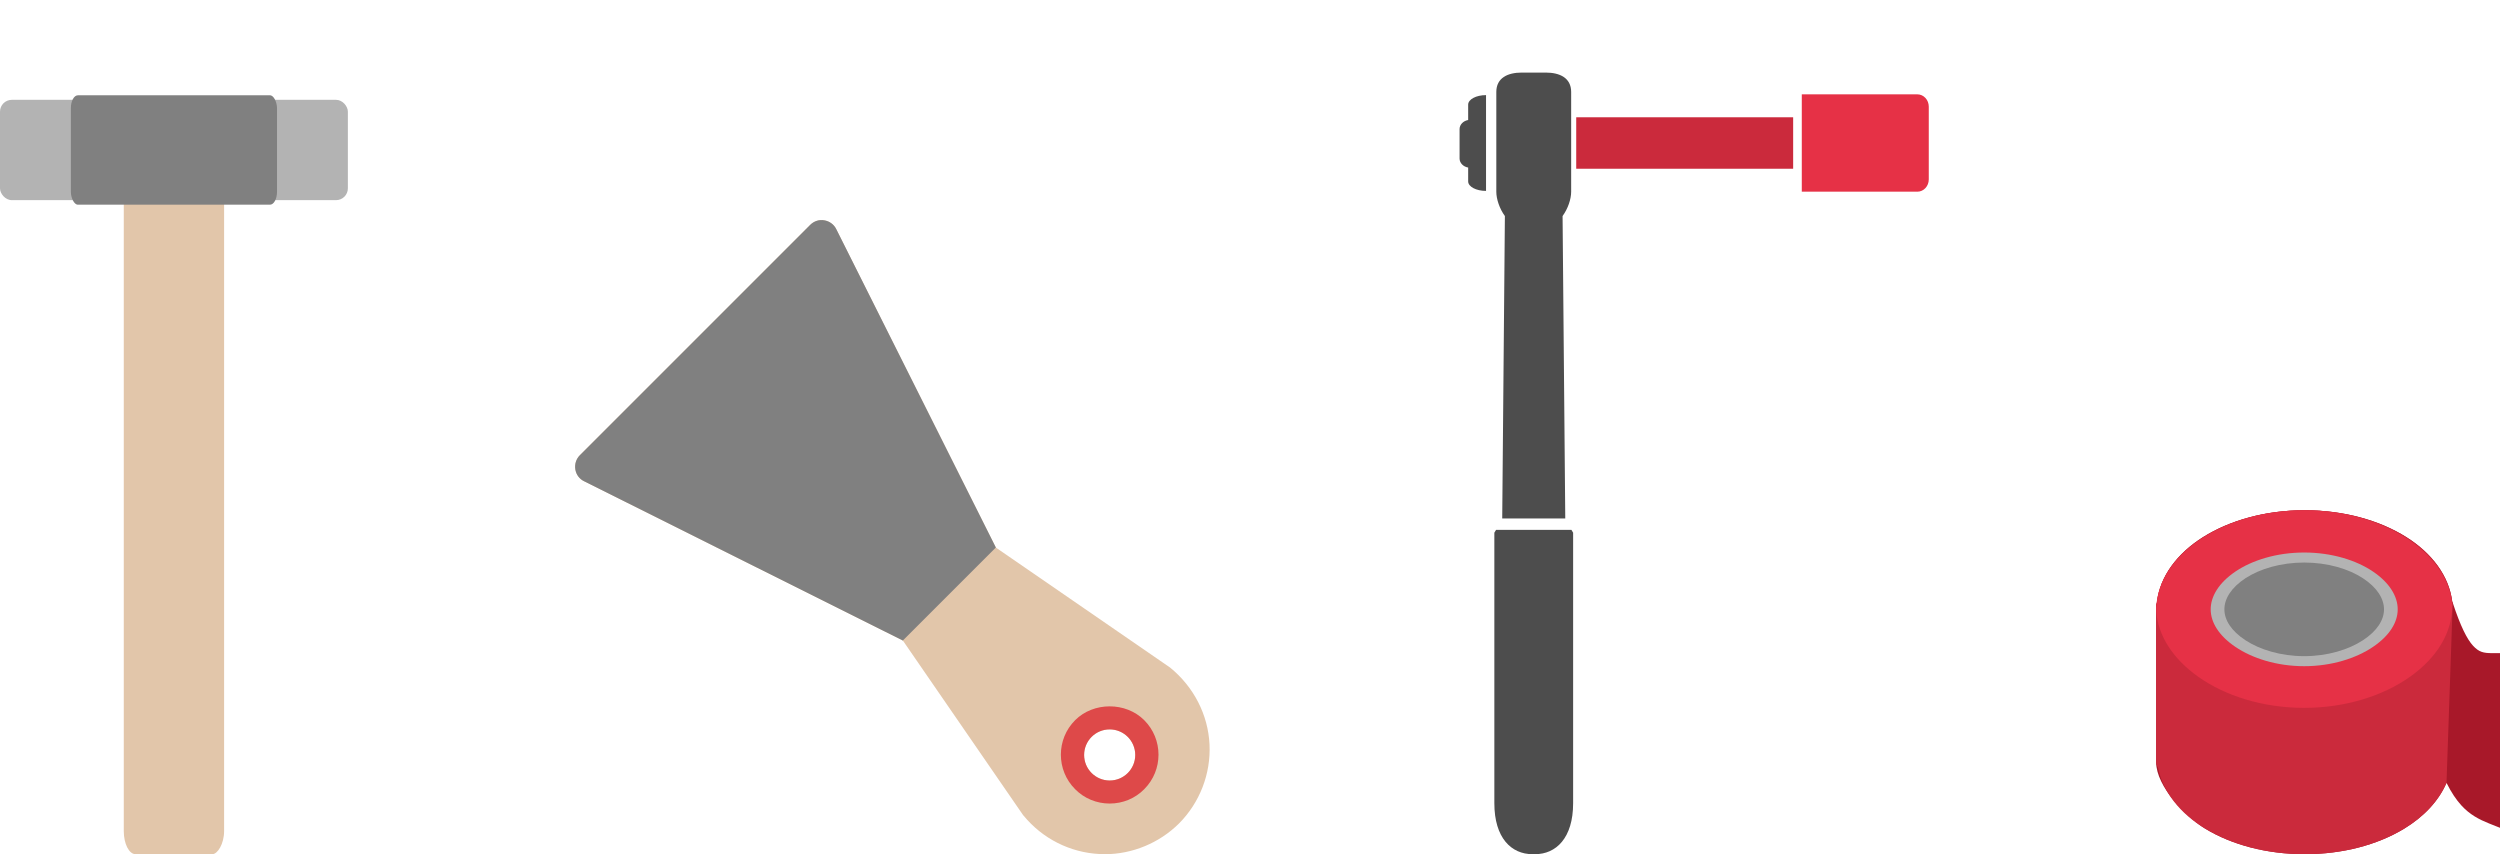 <?xml version="1.0" encoding="UTF-8"?>
<!DOCTYPE svg PUBLIC "-//W3C//DTD SVG 1.1//EN" "http://www.w3.org/Graphics/SVG/1.1/DTD/svg11.dtd">
<!-- Creator: CorelDRAW 2020 (64-Bit) -->
<svg xmlns="http://www.w3.org/2000/svg" xml:space="preserve" width="84.615mm" height="28.911mm" version="1.1" style="shape-rendering:geometricPrecision; text-rendering:geometricPrecision; image-rendering:optimizeQuality; fill-rule:evenodd; clip-rule:evenodd"
viewBox="0 0 4417.47 1509.35"
 xmlns:xlink="http://www.w3.org/1999/xlink"
 xmlns:xodm="http://www.corel.com/coreldraw/odm/2003">
 <defs>
  <style type="text/css">
   <![CDATA[
    .fil2 {fill:gray}
    .fil1 {fill:#B3B3B3}
    .fil8 {fill:#CB2A3C}
    .fil0 {fill:#E2C6AA}
    .fil6 {fill:#4D4D4D;fill-rule:nonzero}
    .fil4 {fill:gray;fill-rule:nonzero}
    .fil9 {fill:#A81829;fill-rule:nonzero}
    .fil11 {fill:#B3B3B3;fill-rule:nonzero}
    .fil10 {fill:#CB2A3C;fill-rule:nonzero}
    .fil5 {fill:#DE4949;fill-rule:nonzero}
    .fil3 {fill:#E2C6AA;fill-rule:nonzero}
    .fil7 {fill:#E63146;fill-rule:nonzero}
   ]]>
  </style>
 </defs>
 <g id="Layer_x0020_1">
  <g id="_2035126872256">
   <rect class="fil0" transform="matrix(2.64845E-14 -1.953 1 5.17175E-14 218.708 1509.35)" width="614.68" height="177.27" rx="20.88" ry="20.88"/>
   <g>
    <rect class="fil1" y="176.39" width="614.68" height="177.27" rx="20.88" ry="20.88"/>
    <rect class="fil2" x="125.21" y="168.38" width="364.27" height="193.3" rx="12.38" ry="22.77"/>
   </g>
  </g>
  <g id="_2035126870288">
   <path class="fil3" d="M1032.16 850.36l563.17 281.44 212.66 308.78c0.29,0.29 0.57,0.57 0.86,0.86 33.09,40.29 81.73,65.03 134.1,67.63 3.16,0.29 6.05,0.29 9.21,0.29 48.64,0 96.41,-19.85 130.93,-54.1 36.84,-36.84 56.69,-88.06 54.1,-140.14 -2.59,-52.09 -27.63,-101.3 -69.64,-135.54l-307.92 -212.09 -282.02 -562.59c-4.03,-8.35 -12.09,-14.1 -21.01,-15.54 -9.21,-1.73 -18.42,1.44 -25.04,8.06l-406.91 406.92c-6.62,6.62 -9.5,15.83 -8.06,25.04 1.44,9.2 7.19,16.97 15.54,21zm928.64 438.45c24.95,0 45.18,20.23 45.18,45.18 0,24.95 -20.23,45.18 -45.18,45.18 -24.95,0 -45.18,-20.23 -45.18,-45.18 0,-24.95 20.23,-45.18 45.18,-45.18zm-516.84 -822.34l257.84 515.4 -92.66 92.66 -515.4 -257.56 350.22 -350.51z"/>
   <path class="fil4" d="M1032.16 850.36l563.17 281.44 164.32 -164.32 -282.02 -562.59c-4.03,-8.35 -12.09,-14.1 -21.01,-15.54 -9.21,-1.73 -18.42,1.44 -25.04,8.06l-406.91 406.92c-6.62,6.62 -9.5,15.83 -8.06,25.04 1.44,9.2 7.19,16.97 15.54,21z"/>
   <path class="fil5" d="M1960.8 1419.86c23.02,0 44.89,-8.92 61.01,-25.33 33.67,-33.67 33.67,-88.34 0,-122.02 -32.52,-32.52 -89.5,-32.52 -122.02,0 -33.67,33.67 -33.67,88.34 0,122.02 16.12,16.4 37.99,25.33 61.01,25.33zm0 -131.05c24.95,0 45.18,20.23 45.18,45.18 0,24.95 -20.23,45.18 -45.18,45.18 -24.95,0 -45.18,-20.23 -45.18,-45.18 0,-24.95 20.23,-45.18 45.18,-45.18z"/>
  </g>
  <g id="_2035126872784">
   <path class="fil6" d="M2594.23 184.89l0 27.17c-8.66,1.52 -15.19,8.17 -15.19,16.08l0 51.91c0,7.9 6.53,14.53 15.19,16.02l0 24.49c0,9.28 14.12,16.79 31.57,16.79l0.01 -169.3c-17.46,0 -31.58,7.53 -31.58,16.84z"/>
   <g>
    <path class="fil6" d="M2776.67 936.27l-133.14 0c-1.02,1.66 -1.99,3.27 -3.04,5l0 478c0,61.53 30.17,90.07 67.38,90.07l4.42 0.01c37.24,0 67.41,-28.54 67.41,-90.07l0 -478.01c-1.05,-1.73 -2,-3.34 -3.03,-5z"/>
    <path class="fil6" d="M2654.4 916.12l111.4 0 -4.75 -534.38c9.31,-12.76 15.17,-29.64 15.17,-43.01l0 -176.27c0,-24.81 -20.11,-34.23 -44.89,-34.23l-42.48 0c-24.79,0 -44.89,9.42 -44.89,34.23l0 176.27c0,13.37 5.86,30.24 15.15,43.01l-4.71 534.39z"/>
   </g>
   <path class="fil7" d="M3408.12 316.91c0,12.09 -9.03,21.81 -20.19,21.81l-204.2 0 0 -172.04 204.2 0c11.16,0 20.19,9.78 20.19,21.8l0.01 128.43z"/>
   <rect class="fil8" x="2785.17" y="207.23" width="383.31" height="90.94"/>
  </g>
  <g id="_2035126873744">
   <path class="fil9" d="M4072.36 901.58c-69.23,0 -132.27,17.76 -179.57,47.48 -45.49,28.59 -76.42,69.2 -81.58,115.69 0,0.07 0,0.15 0,0.21 -0.98,1.93 -1.5,4.09 -1.51,6.26 0,1.57 0.16,3.19 0.21,4.75l0 2.16 0 268.92c0.1,42.6 52.58,96.62 86.98,117.41 46.78,28.27 108.15,44.89 175.47,44.89 67.32,0 128.68,-16.62 175.47,-44.89 34.77,-21.01 61.2,-48.96 75.11,-81.16 8.64,17.25 17.21,29.97 26.55,40.15 14.69,16.02 31,24.53 48.99,31.73l18.99 7.55 0 -20.51 0 -274.32 0 -13.81 -13.81 0c-15.39,0 -23.47,-1.85 -33.88,-13.17 -10.42,-11.32 -22.26,-34.5 -35.83,-75.97 -0.23,-0.67 -0.53,-1.32 -0.86,-1.94 -5.75,-45.74 -36.25,-85.73 -81.16,-113.96 -47.3,-29.73 -110.34,-47.48 -179.57,-47.48l0 0zm0 27.63c64.48,0 122.82,16.94 164.9,43.38 41.42,26.04 66.6,60.66 69.71,97.77 0.05,0.58 -0.04,1.14 0,1.73 -0.34,39.84 -24.69,76.68 -66.69,104.67 -42.3,28.2 -101.97,46.41 -168.14,46.41 -66.17,0 -125.83,-18.2 -168.13,-46.41 -39.65,-26.43 -63.64,-60.7 -66.48,-97.98 -0.01,-0.21 0.02,-0.44 0,-0.65l0 -4.75c0.09,-0.43 0.17,-0.86 0.22,-1.29 2.46,-37.78 27.64,-73.05 69.71,-99.5 42.07,-26.45 100.42,-43.38 164.89,-43.38l0.01 0zm-0.21 71.44c-30.85,0 -58.88,7.23 -80.29,20.07 -21.4,12.84 -37.12,32.51 -37.12,55.9 0,23.39 15.72,42.84 37.12,55.68 21.4,12.84 49.44,20.29 80.29,20.29 30.84,0 58.88,-7.44 80.29,-20.29 21.4,-12.84 37.12,-32.3 37.12,-55.68 0,-23.38 -15.71,-43.06 -37.12,-55.9 -21.4,-12.84 -49.44,-20.07 -80.29,-20.07zm0 27.63c26.36,0 49.95,6.53 66.04,16.18 16.09,9.65 23.74,21.22 23.74,32.16 0,10.95 -7.65,22.29 -23.74,31.95 -16.09,9.65 -39.67,16.4 -66.04,16.4 -26.37,0 -49.96,-6.75 -66.05,-16.4 -16.09,-9.65 -23.74,-21 -23.74,-31.95 0,-10.94 7.65,-22.5 23.74,-32.16 16.09,-9.65 39.68,-16.18 66.05,-16.18z" display="inline"/>
   <path class="fil10" d="M4072.36 901.58c-69.23,0 -132.27,17.76 -179.57,47.48 -45.49,28.59 -76.42,69.2 -81.58,115.69 0,0.07 0,0.15 0,0.21 -0.98,1.93 -1.5,4.09 -1.51,6.26 0,1.57 0.16,3.19 0.21,4.75l0 2.16 0 268.92c0.01,3.21 1.17,6.4 3.24,8.85 8.48,43.76 39.42,81.78 83.75,108.56 46.78,28.27 108.15,44.89 175.47,44.89 67.32,0 128.68,-16.62 175.47,-44.89 34.77,-21.01 61.2,-48.96 75.11,-81.16l11.01 -318.35c-0.23,-0.67 -0.53,-1.32 -0.86,-1.94 -5.75,-45.74 -36.25,-85.73 -81.16,-113.96 -47.3,-29.73 -110.34,-47.48 -179.57,-47.48l0 0zm0 27.63c64.48,0 122.82,16.94 164.9,43.38 41.42,26.04 66.6,60.66 69.71,97.77 0.05,0.58 -0.04,1.14 0,1.73 -0.34,39.84 -24.69,76.68 -66.69,104.67 -42.3,28.2 -101.97,46.41 -168.14,46.41 -66.17,0 -125.83,-18.2 -168.13,-46.41 -39.65,-26.43 -63.64,-60.7 -66.48,-97.98 -0.01,-0.21 0.02,-0.44 0,-0.65l0 -4.75c0.09,-0.43 0.17,-0.86 0.22,-1.29 2.46,-37.78 27.64,-73.05 69.71,-99.5 42.07,-26.45 100.42,-43.38 164.89,-43.38l0.01 0zm-0.21 71.44c-30.85,0 -58.88,7.23 -80.29,20.07 -21.4,12.84 -37.12,32.51 -37.12,55.9 0,23.39 15.72,42.84 37.12,55.68 21.4,12.84 49.44,20.29 80.29,20.29 30.84,0 58.88,-7.44 80.29,-20.29 21.4,-12.84 37.12,-32.3 37.12,-55.68 0,-23.38 -15.71,-43.06 -37.12,-55.9 -21.4,-12.84 -49.44,-20.07 -80.29,-20.07zm0 27.63c26.36,0 49.95,6.53 66.04,16.18 16.09,9.65 23.74,21.22 23.74,32.16 0,10.95 -7.65,22.29 -23.74,31.95 -16.09,9.65 -39.67,16.4 -66.04,16.4 -26.37,0 -49.96,-6.75 -66.05,-16.4 -16.09,-9.65 -23.74,-21 -23.74,-31.95 0,-10.94 7.65,-22.5 23.74,-32.16 16.09,-9.65 39.68,-16.18 66.05,-16.18z" display="inline"/>
   <path class="fil7" d="M4071.61 901.61c71.85,0 136.87,20.12 183.76,51.53 46.16,30.93 74.22,72.05 77.69,116.13 0.05,0.69 -0.05,1.36 0,2.05 -0.39,47.33 -27.52,91.09 -74.32,124.34 -47.14,33.5 -113.63,55.12 -187.37,55.12 -73.74,0 -140.23,-21.62 -187.37,-55.12 -44.19,-31.4 -70.92,-72.1 -74.08,-116.39 -0.02,-0.26 0.01,-0.52 0,-0.77l0 -5.64c0.1,-0.51 0.18,-1.02 0.24,-1.53 2.75,-44.87 30.8,-86.78 77.69,-118.19 46.89,-31.42 111.91,-51.53 183.76,-51.53l0.01 0z" display="inline"/>
   <path class="fil11" d="M4071.49 976.29c48.53,0 91.93,13.57 121.54,33.63 29.61,20.05 43.69,44.07 43.69,66.8 0,22.74 -14.08,46.3 -43.69,66.35 -29.61,20.06 -73.01,34.08 -121.54,34.08 -48.52,0 -91.93,-14.02 -121.53,-34.08 -29.61,-20.05 -43.69,-43.62 -43.69,-66.35 0,-22.73 14.08,-46.75 43.69,-66.8 29.61,-20.05 73.01,-33.63 121.53,-33.63z" display="inline"/>
   <path class="fil4" d="M4071.49 994.01c41.41,0 78.46,11.18 103.72,27.69 25.27,16.52 37.29,36.29 37.29,55.02 0,18.73 -12.02,38.13 -37.29,54.64 -25.27,16.52 -62.31,28.07 -103.72,28.07 -41.41,0 -78.45,-11.55 -103.72,-28.07 -25.27,-16.51 -37.29,-35.92 -37.29,-54.64 0,-18.72 12.02,-38.5 37.29,-55.02 25.27,-16.51 62.31,-27.69 103.72,-27.69z" display="inline"/>
  </g>
 </g>
</svg>
